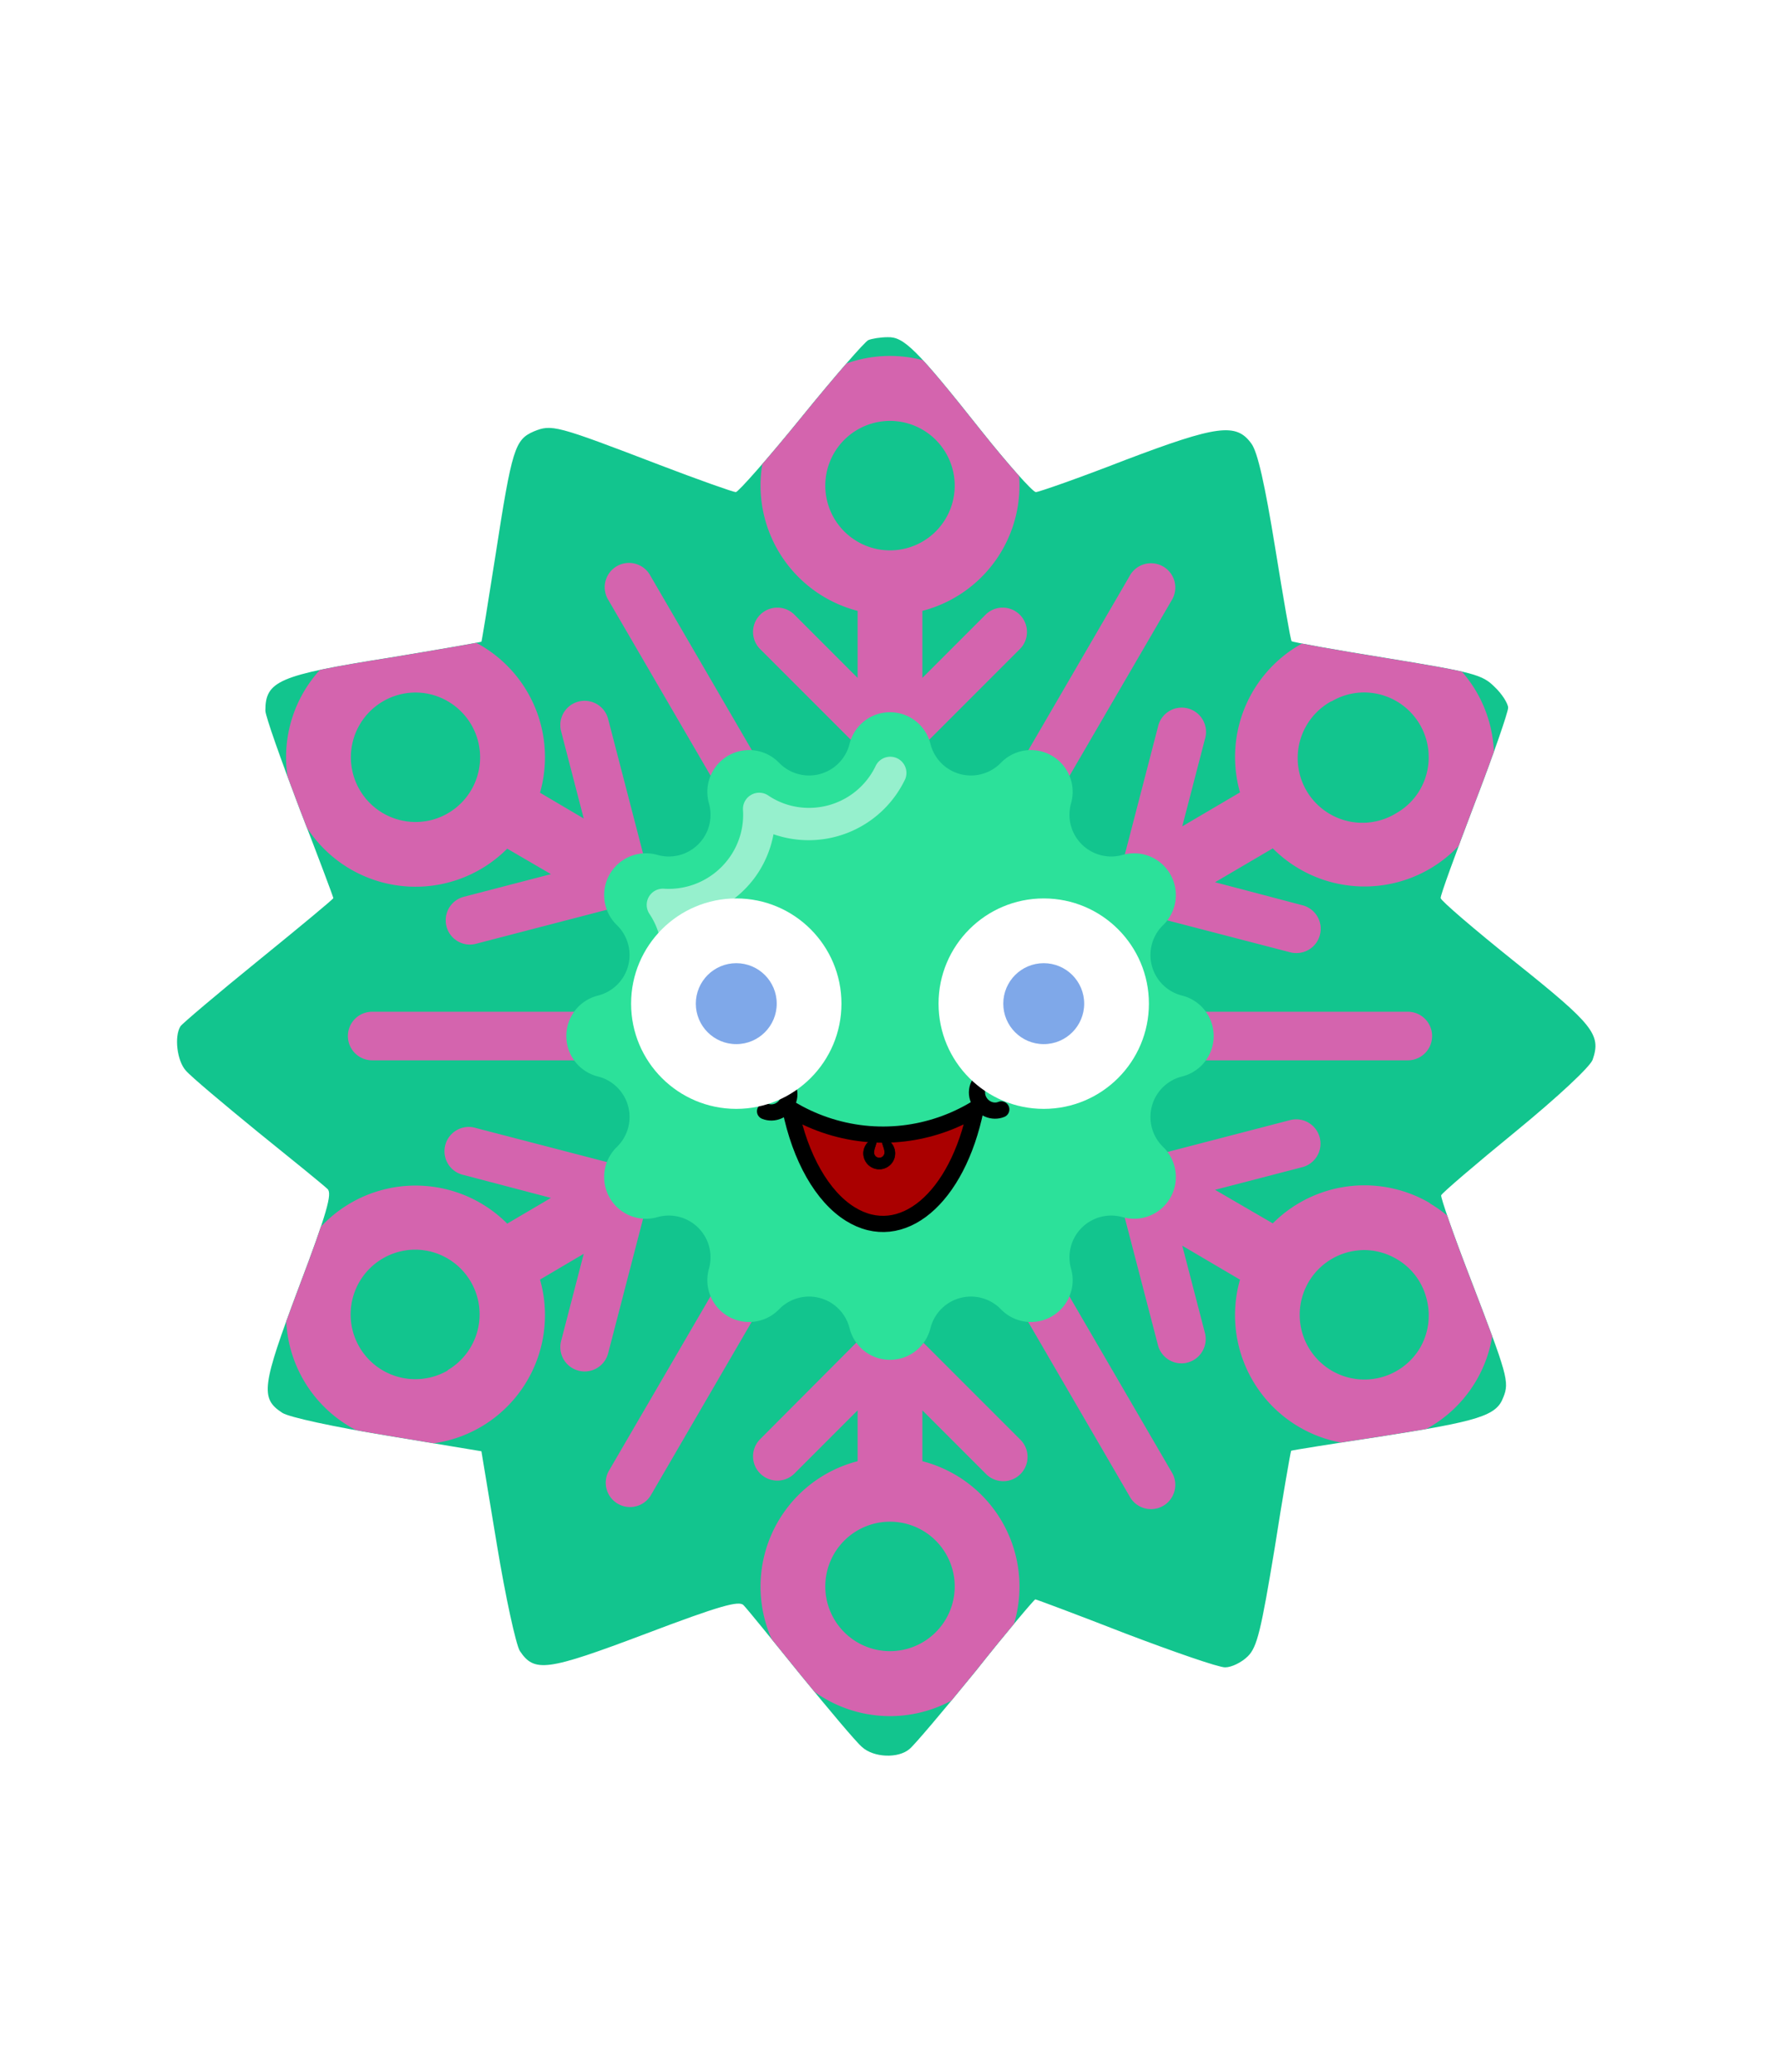 <svg xmlns="http://www.w3.org/2000/svg" id="generated" viewBox="0 0 220 220" style="height: 256px;"> <defs><filter id="innerglow"><feFlood flood-color="black"/><feComposite in2="SourceAlpha" operator="out"/><feGaussianBlur stdDeviation="2" result="blur"/><feComposite operator="atop" in2="SourceGraphic"/></filter> <filter id="innershadow2" x0="-50%" y0="-50%" width="200%" height="200%"><feGaussianBlur in="SourceAlpha" stdDeviation="10" result="blur"></feGaussianBlur><feOffset dy="10" dx="10"></feOffset><feComposite in2="SourceAlpha" operator="arithmetic" k2="-1" k3="1" result="shadowDiff"></feComposite><feFlood flood-color="#444444" flood-opacity="0.75"></feFlood><feComposite in2="shadowDiff" operator="in"></feComposite><feComposite in2="SourceGraphic" operator="over" result="firstfilter"></feComposite><feGaussianBlur in="firstfilter" stdDeviation="10" result="blur2"></feGaussianBlur><feOffset dy="-10" dx="-10"></feOffset><feComposite in2="firstfilter" operator="arithmetic" k2="-1" k3="1" result="shadowDiff"></feComposite><feFlood flood-color="#444444" flood-opacity="0.75"></feFlood><feComposite in2="shadowDiff" operator="in"></feComposite><feComposite in2="firstfilter" operator="over"></feComposite></filter><filter id="innershadow" x0="-50%" y0="-50%" width="200%" height="200%"><feGaussianBlur in="SourceAlpha" stdDeviation="3" result="blur"></feGaussianBlur><feOffset dy="3" dx="3"></feOffset><feComposite in2="SourceAlpha" operator="arithmetic" k2="-1" k3="1" result="shadowDiff"></feComposite><feFlood flood-color="#444444" flood-opacity="0.75"></feFlood><feComposite in2="shadowDiff" operator="in"></feComposite><feComposite in2="SourceGraphic" operator="over" result="firstfilter"></feComposite><feGaussianBlur in="firstfilter" stdDeviation="3" result="blur2"></feGaussianBlur><feOffset dy="-3" dx="-3"></feOffset><feComposite in2="firstfilter" operator="arithmetic" k2="-1" k3="1" result="shadowDiff"></feComposite><feFlood flood-color="#444444" flood-opacity="0.75"></feFlood><feComposite in2="shadowDiff" operator="in"></feComposite><feComposite in2="firstfilter" operator="over"></feComposite></filter> <style>#backgrounds .element > *:first-child {filter: url(#innerglow)} #patterns .element .main {filter: url(#innerglow)} #faces .element > *:first-child {filter:url(#innershadow)} .highlight { fill: rgba(255, 255, 255, 0.5); } .shadow { fill: rgba(0, 0, 0, 0.1); } #accessories-1 .scarf { fill: #de31b9; } #accessories-2 .base-tie { fill: #3b3b3b; } #accessories-2 #base-oval-1 { fill: #ffffff; } #accessories-2 #base-oval-2 { fill: #3b3b3b; } #accessories-2 #diamond { fill: #2571fb; } #accessories-3 #pin { fill: #ffffff; } #accessories-3 #stripe { fill: #ffffff; } #accessories-3 #medal { fill: #fff61a; } #accessories-3 #ribbon { fill: #e3562e; } #accessories-3 #rect { fill: #fff61a; } #accessories-4 #base { fill: #ffffff; } #accessories-4 #letter { fill: #5545ec; } #accessories-4 #broche { fill: #5545ec; } #accessories-5 .tie { fill: #3b3b3b; } #accessories-6 #text { fill: #000000; } #accessories-6 #mid { fill: #ffffff; } #accessories-6 #card { fill: #083ea1; } #accessories-6 #clip { fill: #bbbbbb; } #accessories-7 #medallion { fill: #fff61a; } #accessories-7 .necklace { fill: #fff61a; } #accessories-8 .base-eartube { fill: #fffdff; } #accessories-8 .base-earplug { fill: #00249c; } #accessories-8 .base-earplug { fill: #00249c; } #accessories-8 #base-bell { fill: #fffdff; } #accessories-8 #base-tube { fill: #00249c; } #accessories-9 #base { fill: #ffffff; } #accessories-9 #tie { fill: #3b3b3b; } #accessories-10 #scarf { fill: #8f85ff; } #eyes-1 .base { fill: #3b3b3b; } #eyes-3 .frame { fill: black; } #eyes-3 .base-glass { fill: #fff; } #eyes-3 .base-glass { fill: #fff; } #eyes-3 #band-aid #base-band { fill: #fff; } #eyes-3 #band-aid #base-line-1 { fill: #bbb; } #eyes-3 #band-aid #base-line-2 { fill: #bbb; } #eyes-4 #base-highlight { fill: #ffffff; } #eyes-4 #base-white { fill: #ffffff; } #eyes-5 #base-patch { fill: #3b3b3b; } #eyes-5 #base-white { fill: #ffffff; } #eyes-6 #base-frame { fill: #f9f9f9; } #eyes-6 #base-light { fill: #f14f25; } #eyes-6 #eyes { fill: #3b3b3b; } #eyes-7 .base-white { fill: #ffffff; } #eyes-7 .base-highlight { fill: #ffffff; } #eyes-8 .base-white { fill: #ffffff; } #eyes-8 .base-highlight { fill: #ffffff; } #eyes-8 .base-eyelash { fill: #3b3b3b; } #eyes-9 .base-white { fill: #ffffff; } #eyes-10 #base-glass { fill: #00f5d6; } #eyes-10 .base-band { fill: #3b3b3b; } #to-clip {clip-path: url(#clip-this);} #backgrounds .element > *:first-child {fill:#12c58e!important;} #patterns .element > *:first-child {fill:#eb6fc1!important;} #faces .element > *:first-child {fill:#2ce19a!important;} #eyes .element .main {fill:#7fa8e9!important;} #glasses .element .main {fill:#7fa8e9!important;} #hairstyles .main {fill:#1d5fed!important;} </style><!--Pattern clipping--><clipPath id="clip-this"> <path transform="translate(-17,-13) scale(.6)" d="M207.2,61.7c-0.7,0.3-6.9,7.4-13.8,15.9c-6.9,8.5-13,15.4-13.5,15.4s-7.601-2.5-15.7-5.6c-21.4-8.2-22.2-8.4-25.9-6.9 c-3.899,1.7-4.5,3.5-7.899,25.5c-1.5,9.6-2.801,17.6-2.9,17.8c-0.1,0.1-8.7,1.6-19,3.3C85.7,130.7,83,131.9,83,138 c0,1.1,3.2,10.1,7,20.1c3.9,10,7,18.3,7,18.5c0,0.2-7,6-15.5,12.9s-15.7,13-16,13.5c-1.3,2.1-0.7,7.1,1.1,9.1 c1,1.2,7.801,6.9,14.9,12.7c7.2,5.8,13.6,11,14.3,11.7c1,0.9-0.1,4.9-5.899,20.2c-7.7,20.5-8,22.9-3.4,25.9 c1.4,0.9,10.7,2.9,21.7,4.7l19.3,3.2l3.2,19.3c1.8,10.9,3.899,20.4,4.7,21.8c3,4.5,5.5,4.2,25.899-3.5c15.3-5.8,19.3-6.9,20.2-5.9 c0.7,0.7,5.9,7.1,11.7,14.3c5.8,7.1,11.5,13.9,12.7,14.9c2.399,2.2,7.5,2.4,9.8,0.4c0.899-0.7,7-7.9,13.6-16 c6.5-8.2,12.101-14.8,12.3-14.8c0.2,0,8.5,3.1,18.5,7c10,3.8,19.2,7,20.601,7c1.3,0,3.399-1,4.7-2.3c1.899-1.9,2.699-5.3,5.5-22.2 c1.699-10.9,3.3-20,3.399-20.1c0.101-0.1,8.3-1.4,18.2-2.9c20.5-3.2,24.1-4.3,25.5-8.1c1.3-3.2,0.9-4.5-6.9-24.8 c-3.399-8.8-6-16.3-5.899-16.8c0.2-0.5,7.1-6.4,15.3-13.1c8.9-7.3,15.3-13.3,15.9-14.8c1.8-5.2,0.199-7.2-15.801-20 c-8.5-6.8-15.5-12.8-15.5-13.3c-0.1-0.5,3.101-9.2,6.9-19.2c3.9-10.1,7-19.1,7-20c0-0.8-1.2-2.8-2.8-4.3c-2.5-2.5-4.3-3-22.101-5.9 c-10.6-1.7-19.5-3.3-19.699-3.5c-0.2-0.1-1.7-8.8-3.4-19.3c-2.1-12.9-3.6-19.7-4.9-21.4c-3.1-4.3-7-3.8-26,3.4 c-9.5,3.7-17.8,6.6-18.399,6.6c-0.7-0.1-5.7-5.7-11.2-12.6c-13.4-16.9-16-19.4-19.3-19.3C209.7,61.1,207.9,61.4,207.2,61.7z"></path> </clipPath></defs><!-- Backgrounds --> <g id="backgrounds"><g class="element" id="bigstar"> <path transform="translate(-17,-13) scale(.6)" d="M207.2,61.7c-0.7,0.3-6.9,7.4-13.8,15.9c-6.9,8.5-13,15.4-13.5,15.4s-7.601-2.5-15.7-5.6c-21.4-8.2-22.2-8.4-25.9-6.9 c-3.899,1.7-4.5,3.5-7.899,25.5c-1.5,9.6-2.801,17.6-2.9,17.8c-0.1,0.1-8.7,1.6-19,3.3C85.7,130.7,83,131.9,83,138 c0,1.1,3.2,10.1,7,20.1c3.9,10,7,18.3,7,18.5c0,0.2-7,6-15.5,12.9s-15.7,13-16,13.5c-1.3,2.1-0.7,7.1,1.1,9.1 c1,1.2,7.801,6.9,14.9,12.7c7.2,5.8,13.6,11,14.3,11.7c1,0.9-0.1,4.9-5.899,20.2c-7.7,20.5-8,22.9-3.4,25.9 c1.4,0.9,10.7,2.9,21.7,4.7l19.3,3.2l3.2,19.3c1.8,10.9,3.899,20.4,4.7,21.8c3,4.5,5.5,4.2,25.899-3.5c15.3-5.8,19.3-6.9,20.2-5.9 c0.7,0.7,5.9,7.1,11.7,14.3c5.8,7.1,11.5,13.9,12.7,14.9c2.399,2.2,7.5,2.4,9.8,0.4c0.899-0.7,7-7.9,13.6-16 c6.5-8.2,12.101-14.8,12.3-14.8c0.2,0,8.5,3.1,18.5,7c10,3.8,19.2,7,20.601,7c1.3,0,3.399-1,4.7-2.3c1.899-1.9,2.699-5.3,5.5-22.2 c1.699-10.9,3.3-20,3.399-20.1c0.101-0.1,8.3-1.4,18.2-2.9c20.5-3.2,24.1-4.3,25.5-8.1c1.3-3.2,0.9-4.5-6.9-24.8 c-3.399-8.8-6-16.3-5.899-16.8c0.2-0.5,7.1-6.4,15.3-13.1c8.9-7.3,15.3-13.3,15.9-14.8c1.8-5.2,0.199-7.2-15.801-20 c-8.5-6.8-15.5-12.8-15.5-13.3c-0.1-0.5,3.101-9.2,6.9-19.2c3.9-10.1,7-19.1,7-20c0-0.8-1.2-2.8-2.8-4.3c-2.5-2.5-4.3-3-22.101-5.9 c-10.6-1.7-19.5-3.3-19.699-3.5c-0.2-0.1-1.7-8.8-3.4-19.3c-2.1-12.9-3.6-19.7-4.9-21.4c-3.1-4.3-7-3.8-26,3.4 c-9.5,3.7-17.8,6.6-18.399,6.6c-0.7-0.1-5.7-5.7-11.2-12.6c-13.4-16.9-16-19.4-19.3-19.3C209.7,61.1,207.9,61.4,207.2,61.7z"></path> </g></g><!-- patterns --> <g id="to-clip"><g id="patterns"><g class="element"> <path class="main" d="M176.74,130.65a16,16,0,0,0-19.43,2.5L150.17,129l10.79-2.8a3,3,0,0,0-1.51-5.81l-16.59,4.31L123,113h51a3,3,0,0,0,0-6H123l19.86-11.66,16.59,4.31a3.22,3.22,0,0,0,.75.1,3,3,0,0,0,.76-5.91L150.17,91l7.14-4.19a16,16,0,1,0-4.05-6.91l-7.14,4.2,2.8-10.78a3,3,0,1,0-5.8-1.51L138.8,88.44,119.38,99.85,144.79,56.2a3,3,0,1,0-5.19-3l-25.6,44V74.24l12.12-12.12a3,3,0,0,0-4.24-4.24L114,65.76V57.47a16,16,0,1,0-8,0v8.29l-7.88-7.88a3,3,0,0,0-4.24,4.24L106,74.24V97.16l-25.6-44a3,3,0,1,0-5.19,3l25.41,43.65L79.47,87.43l-4.31-16.6a3,3,0,0,0-5.81,1.51l2.8,10.79-5.41-3.19a16,16,0,0,0-7.27-18.18h0a16,16,0,1,0,3.22,25.09L68.1,90l-10.78,2.8a3,3,0,0,0,.75,5.9,2.89,2.89,0,0,0,.76-.1l16.59-4.31L97,107H46a3,3,0,0,0,0,6H97L75.42,125.68l-16.59-4.31a3,3,0,1,0-1.51,5.8L68.1,130l-5.41,3.18a16,16,0,1,0-3.22,25.09h0a16,16,0,0,0,7.27-18.18l5.41-3.19-2.8,10.79a3,3,0,0,0,2.15,3.65,2.84,2.84,0,0,0,.76.1,3,3,0,0,0,2.9-2.24l4.31-16.6,21.15-12.42L75.21,163.8a3,3,0,0,0,5.19,3l25.6-44v24.92L93.88,159.88a3,3,0,0,0,4.24,4.24l7.88-7.88v6.29a16,16,0,1,0,8,0v-6.29l7.88,7.88a3,3,0,0,0,4.24,0,3,3,0,0,0,0-4.24L114,147.76V122.84l25.6,44a3,3,0,1,0,5.19-3l-25.41-43.65,19.42,11.41,4.32,16.59a3,3,0,0,0,2.9,2.25,2.76,2.76,0,0,0,.75-.1,3,3,0,0,0,2.15-3.66l-2.8-10.78,7.14,4.2a16,16,0,1,0,23.48-9.41Zm-12.16-62a7.9,7.9,0,0,1,4-1.1,8,8,0,0,1,7.75,10,7.87,7.87,0,0,1-3.69,4.88h0a8,8,0,1,1-8.1-13.79ZM102,42a8,8,0,1,1,8,8A8,8,0,0,1,102,42ZM53.38,83.3a8,8,0,0,1-8.91-11.8,8,8,0,0,1,6.91-3.94,7.9,7.9,0,0,1,4,1.1,8,8,0,0,1-2,14.64Zm2,68a8,8,0,0,1-11.79-8.91,8,8,0,0,1,7.73-6,8.23,8.23,0,0,1,2,.26,8,8,0,0,1,2,14.64ZM118,178a8,8,0,1,1-8-8A8,8,0,0,1,118,178Zm57.53-29.5a8,8,0,1,1-8.91-11.8,8.23,8.23,0,0,1,2-.26,8,8,0,0,1,4,1.11h0a7.87,7.87,0,0,1,3.69,4.88A8,8,0,0,1,175.53,148.5Z"></path> <path class="shadow" d="M176.74,130.65a16,16,0,0,0-19.43,2.5L150.17,129l10.79-2.8a3,3,0,0,0-1.51-5.81l-16.59,4.31L123,113h51a3,3,0,0,0,0-6H123l19.86-11.66,16.59,4.31a3.22,3.22,0,0,0,.75.1,3,3,0,0,0,.76-5.91L150.17,91l7.14-4.19a16,16,0,1,0-4.05-6.91l-7.14,4.2,2.8-10.78a3,3,0,1,0-5.8-1.51L138.8,88.44,119.38,99.85,144.79,56.2a3,3,0,1,0-5.19-3l-25.6,44V74.24l12.12-12.12a3,3,0,0,0-4.24-4.24L114,65.76V57.47a16,16,0,1,0-8,0v8.29l-7.88-7.88a3,3,0,0,0-4.24,4.24L106,74.24V97.16l-25.6-44a3,3,0,1,0-5.19,3l25.41,43.65L79.47,87.43l-4.31-16.6a3,3,0,0,0-5.81,1.51l2.8,10.79-5.41-3.19a16,16,0,0,0-7.27-18.18h0a16,16,0,1,0,3.22,25.09L68.1,90l-10.78,2.8a3,3,0,0,0,.75,5.9,2.89,2.89,0,0,0,.76-.1l16.59-4.31L97,107H46a3,3,0,0,0,0,6H97L75.42,125.68l-16.59-4.31a3,3,0,1,0-1.51,5.8L68.1,130l-5.41,3.18a16,16,0,1,0-3.22,25.09h0a16,16,0,0,0,7.27-18.18l5.41-3.19-2.8,10.79a3,3,0,0,0,2.15,3.65,2.84,2.84,0,0,0,.76.1,3,3,0,0,0,2.9-2.24l4.31-16.6,21.15-12.42L75.21,163.8a3,3,0,0,0,5.19,3l25.6-44v24.92L93.88,159.88a3,3,0,0,0,4.24,4.24l7.88-7.88v6.29a16,16,0,1,0,8,0v-6.29l7.88,7.88a3,3,0,0,0,4.24,0,3,3,0,0,0,0-4.24L114,147.76V122.84l25.6,44a3,3,0,1,0,5.19-3l-25.41-43.65,19.42,11.41,4.32,16.59a3,3,0,0,0,2.9,2.25,2.76,2.76,0,0,0,.75-.1,3,3,0,0,0,2.15-3.66l-2.8-10.78,7.14,4.2a16,16,0,1,0,23.48-9.41Zm-12.16-62a7.9,7.9,0,0,1,4-1.1,8,8,0,0,1,7.75,10,7.87,7.87,0,0,1-3.69,4.88h0a8,8,0,1,1-8.1-13.79ZM102,42a8,8,0,1,1,8,8A8,8,0,0,1,102,42ZM53.38,83.3a8,8,0,0,1-8.91-11.8,8,8,0,0,1,6.91-3.94,7.9,7.9,0,0,1,4,1.1,8,8,0,0,1-2,14.64Zm2,68a8,8,0,0,1-11.79-8.91,8,8,0,0,1,7.73-6,8.23,8.23,0,0,1,2,.26,8,8,0,0,1,2,14.64ZM118,178a8,8,0,1,1-8-8A8,8,0,0,1,118,178Zm57.53-29.5a8,8,0,1,1-8.91-11.8,8.23,8.23,0,0,1,2-.26,8,8,0,0,1,4,1.11h0a7.87,7.87,0,0,1,3.69,4.88A8,8,0,0,1,175.53,148.5Z"></path> </g></g> </g><!-- Faces --> <g id="faces"><g class="element" id="face-6"> <path class="main" d="M115,73.91h0a5.16,5.16,0,0,0,8.71,2.33h0a5.16,5.16,0,0,1,8.67,5h0a5.16,5.16,0,0,0,6.38,6.38h0a5.16,5.16,0,0,1,5,8.67h0a5.16,5.16,0,0,0,2.33,8.71h0a5.15,5.15,0,0,1,0,10h0a5.16,5.16,0,0,0-2.33,8.71h0a5.16,5.16,0,0,1-5,8.67h0a5.16,5.16,0,0,0-6.38,6.38h0a5.16,5.16,0,0,1-8.67,5h0a5.16,5.16,0,0,0-8.71,2.33h0a5.15,5.15,0,0,1-10,0h0a5.16,5.16,0,0,0-8.71-2.33h0a5.16,5.16,0,0,1-8.67-5h0a5.16,5.16,0,0,0-6.38-6.38h0a5.16,5.16,0,0,1-5-8.67h0A5.16,5.16,0,0,0,73.91,115h0a5.15,5.15,0,0,1,0-10h0a5.16,5.16,0,0,0,2.33-8.71h0a5.16,5.16,0,0,1,5-8.67h0a5.16,5.16,0,0,0,6.38-6.38h0a5.16,5.16,0,0,1,8.67-5h0A5.16,5.16,0,0,0,105,73.91h0A5.15,5.15,0,0,1,115,73.91Z" style="fill: rgb(102, 128, 179);"></path> <path class="highlight" d="M83.43,104.88a1.91,1.91,0,0,1-.52-.07,2,2,0,0,1-1.41-2.45,9.17,9.17,0,0,0-1.23-7.45,2,2,0,0,1,1.8-3.11A9.22,9.22,0,0,0,90,88.16a9.08,9.08,0,0,0,1.83-6.08,2,2,0,0,1,1-1.87,2,2,0,0,1,2.12.07,8.94,8.94,0,0,0,5,1.53,9.12,9.12,0,0,0,8.24-5.1,2,2,0,1,1,3.58,1.77A13.21,13.21,0,0,1,95.6,85.07a13.07,13.07,0,0,1-2.42,5.5,13.28,13.28,0,0,1-8.12,5,13.13,13.13,0,0,1,.3,7.8A2,2,0,0,1,83.43,104.88Z"></path> </g></g><!-- Mouths --> <g id="mouths" transform="scale(.4) translate(217,200)"><g class="element"> <g xmlns="http://www.w3.org/2000/svg" id="g6199"> <path xmlns:inkscape="http://www.inkscape.org/namespaces/inkscape" id="path4932-4-4" inkscape:connector-curvature="0" fill="#AA0000" stroke="#000000" stroke-width="5" stroke-linecap="round" stroke-linejoin="round" d=" M84.501,97.426c-13.546,8.226-30.619,10.572-46.801,4.962c-3.713-1.287-7.224-2.94-10.513-4.938 c3.09,15.206,9.89,27.155,18.532,32.525C61.527,139.796,78.86,125.225,84.501,97.426L84.501,97.426z"></path> <path xmlns:sodipodi="http://sodipodi.sourceforge.net/DTD/sodipodi-0.dtd" id="path4972-7" sodipodi:end="2.8016943" sodipodi:open="true" sodipodi:start="0.3386847" sodipodi:ry="6.8387451" sodipodi:rx="7.241024" sodipodi:cx="380.55606" sodipodi:cy="478.30988" sodipodi:type="arc" fill="none" stroke="#000000" stroke-width="5" stroke-linecap="round" stroke-linejoin="round" d=" M92.386,97.664c-2.648,1.081-5.793-0.253-7.021-2.98c-0.674-1.493-0.654-3.174,0.052-4.572"></path> <path xmlns:sodipodi="http://sodipodi.sourceforge.net/DTD/sodipodi-0.dtd" id="path4972-2-3" sodipodi:end="2.8016943" sodipodi:open="true" sodipodi:start="0.3386847" sodipodi:ry="6.8387451" sodipodi:rx="7.241024" sodipodi:cx="380.55606" sodipodi:cy="478.30988" sodipodi:type="arc" fill="none" stroke="#000000" stroke-width="5" stroke-linecap="round" stroke-linejoin="round" d=" M19.391,98.237c2.648,1.081,5.793-0.253,7.022-2.98c0.673-1.493,0.653-3.174-0.053-4.572"></path> <path xmlns:sodipodi="http://sodipodi.sourceforge.net/DTD/sodipodi-0.dtd" xmlns:inkscape="http://www.inkscape.org/namespaces/inkscape" id="path5197-4" sodipodi:nodetypes="cssccscssscc" inkscape:connector-curvature="0" stroke="#000000" stroke-width="0.135" stroke-linecap="round" stroke-linejoin="round" d=" M53.91,106.427c-1.709,0.273-3.217,1.449-3.832,3.196c-0.895,2.541,0.439,5.326,2.98,6.221c2.541,0.896,5.326-0.439,6.221-2.98 l0.01-0.034c0.871-2.534-0.463-5.296-2.99-6.187c-0.283-0.1-0.57-0.17-0.857-0.216c-0.256,1.518,0.922,3.017,0.899,4.565 c-0.014,0.909-0.736,1.649-1.649,1.649s-1.648-0.736-1.648-1.649c0-1.547,1.112-3.05,0.877-4.565 C53.916,106.427,53.913,106.426,53.91,106.427L53.91,106.427z"></path> </g> </g></g><!-- Eyes --> <g id="eyes" transform="translate(0,-2)"><g class="element" id="eyes-3"> <circle class="base-glass" cx="91" cy="108" r="13"></circle> <circle class="base-glass" cx="129" cy="108" r="13"></circle> <circle class="main" cx="91" cy="108" r="5"></circle> <circle class="main" cx="129" cy="108" r="5"></circle></g></g></svg>